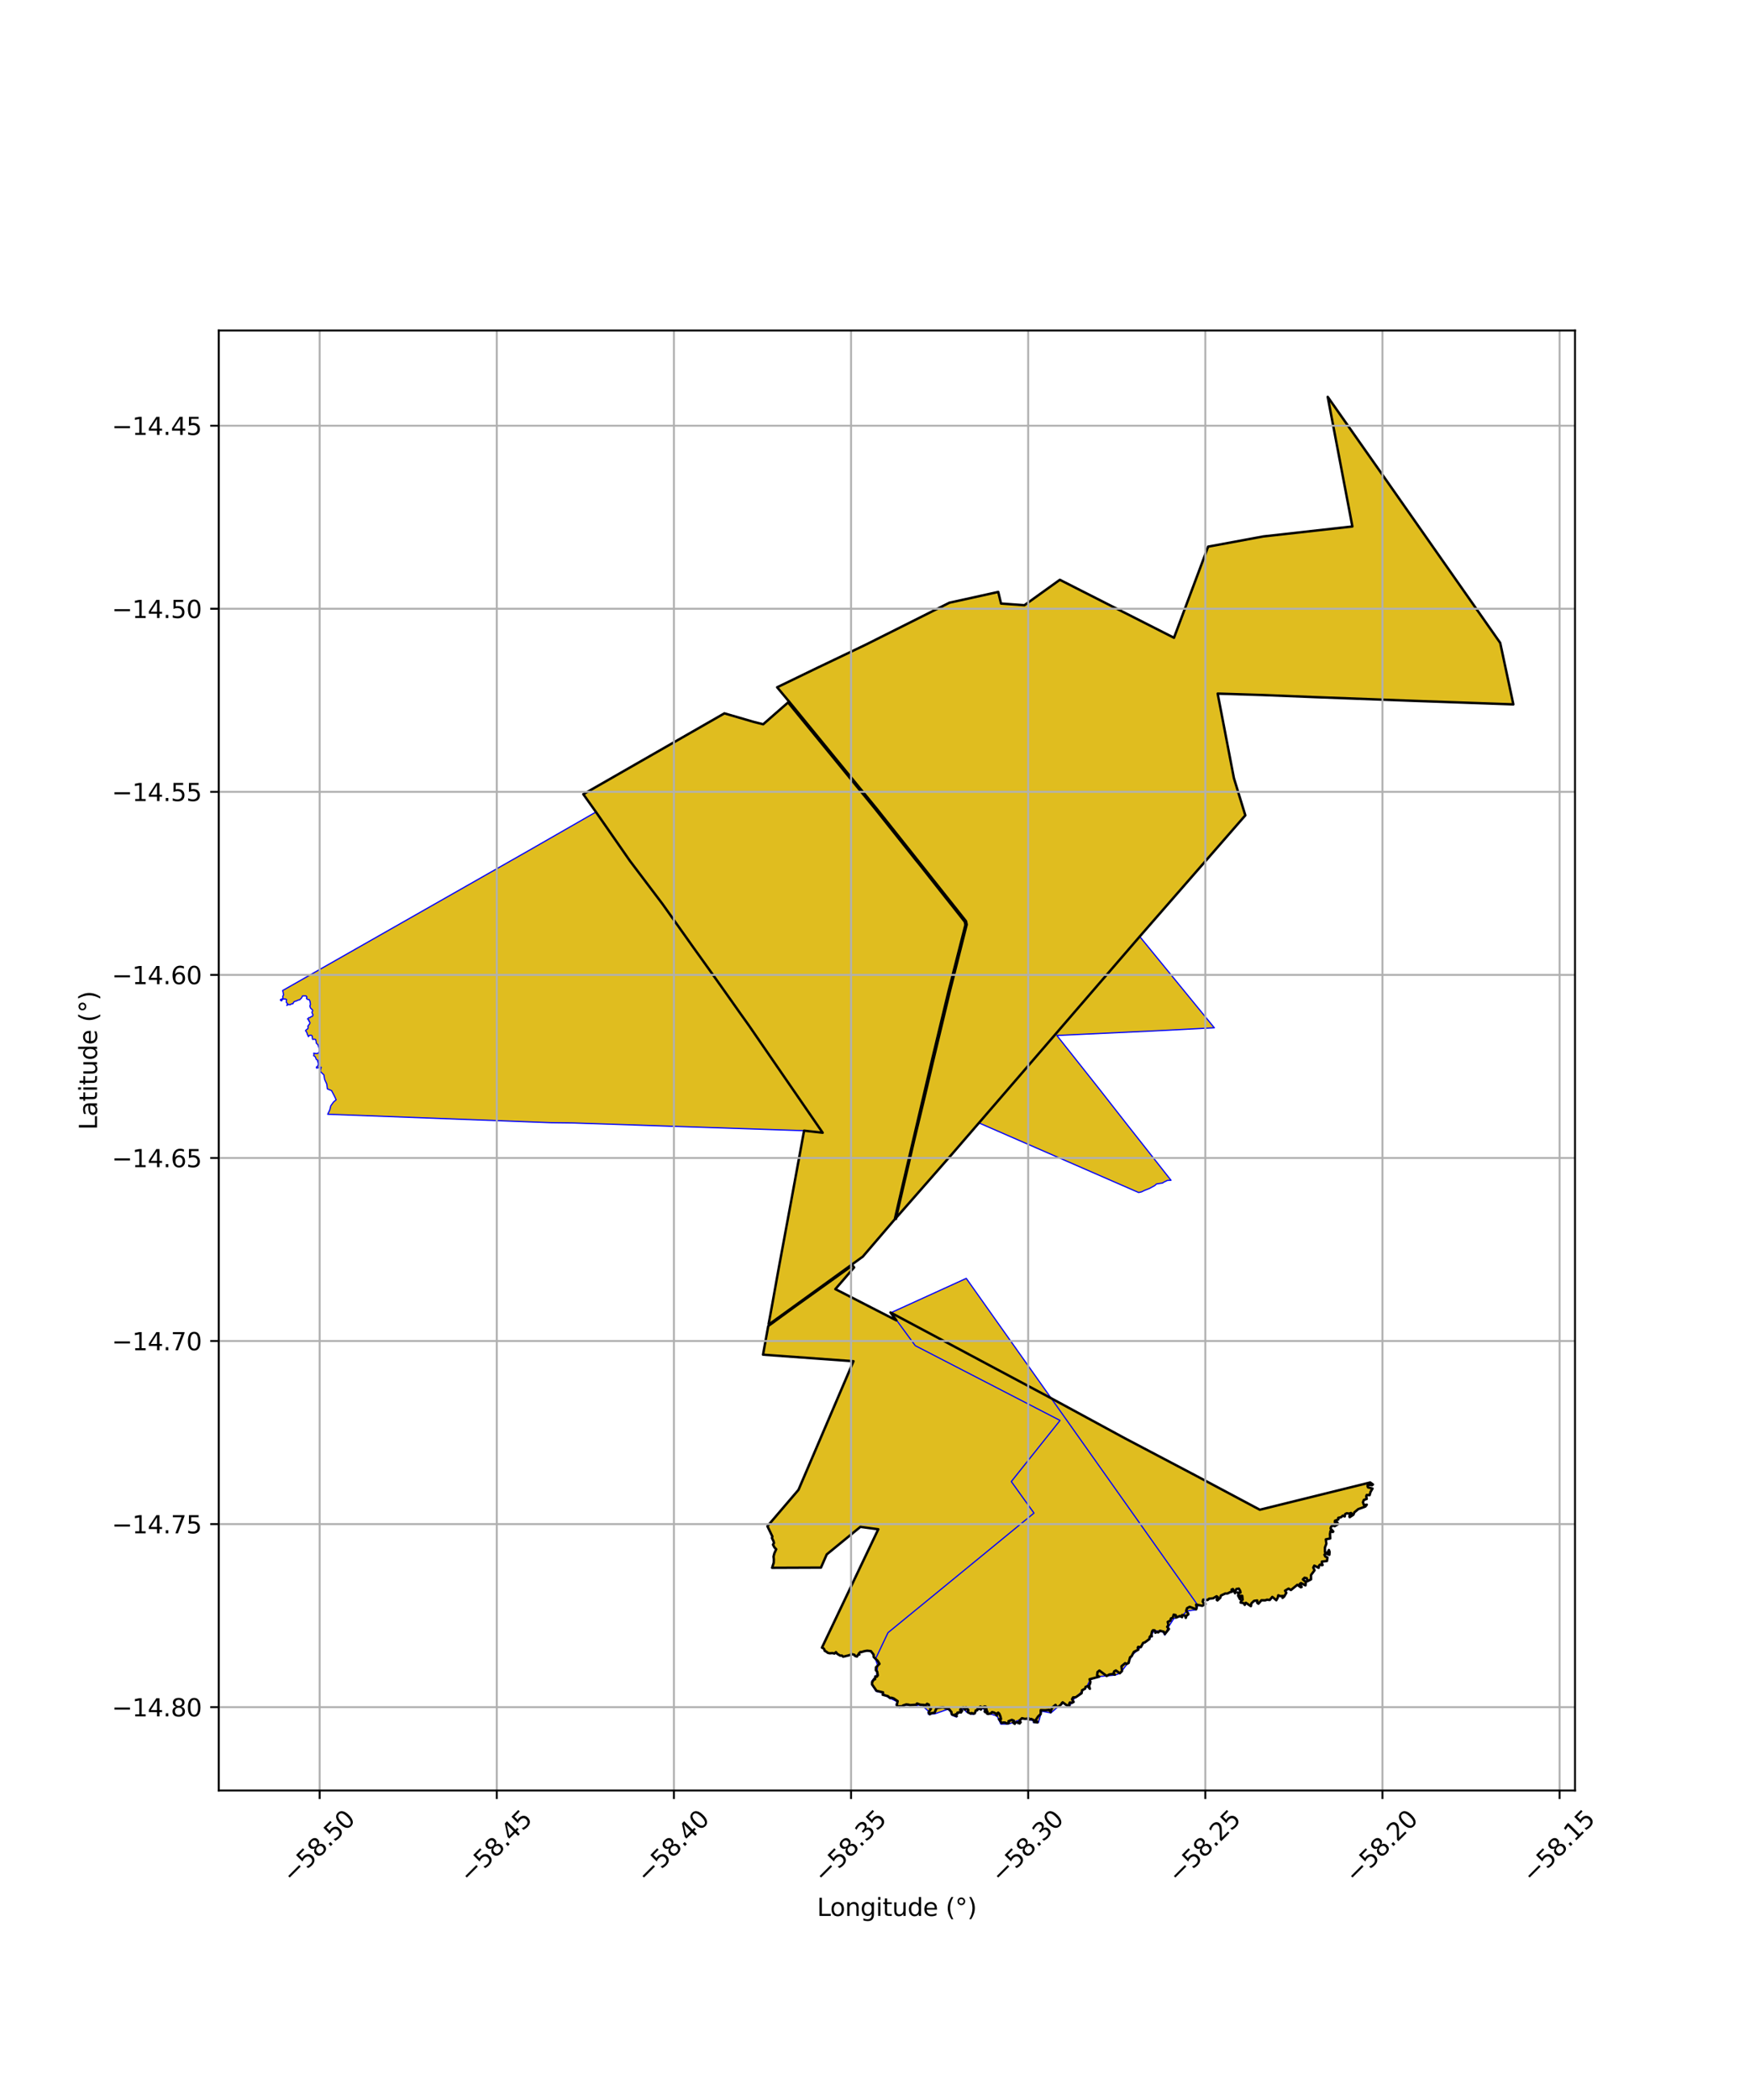 <?xml version="1.0" encoding="utf-8" standalone="no"?>
<!DOCTYPE svg PUBLIC "-//W3C//DTD SVG 1.1//EN"
  "http://www.w3.org/Graphics/SVG/1.1/DTD/svg11.dtd">
<svg xmlns:xlink="http://www.w3.org/1999/xlink" width="720pt" height="864pt" viewBox="0 0 720 864" xmlns="http://www.w3.org/2000/svg" version="1.1">
 <defs>
  <style type="text/css">*{stroke-linejoin: round; stroke-linecap: butt}</style>
 </defs>
 <g id="figure_1">
  <g id="patch_1">
   <path d="M 0 864 
L 720 864 
L 720 0 
L 0 0 
z
" style="fill: #ffffff"/>
  </g>
  <g id="axes_1">
   <g id="patch_2">
    <path d="M 90 736.664 
L 648 736.664 
L 648 135.976 
L 90 135.976 
z
" style="fill: #ffffff"/>
   </g>
   <g id="PatchCollection_1">
    <path d="M 338.466 466.031 
L 330.815 465.194 
L 276.942 463.401 
L 235.944 462.025 
L 226.518 461.901 
L 134.825 458.433 
L 135.676 456.659 
L 136.109 454.936 
L 137.218 453.404 
L 138.296 452.487 
L 137.631 451.03 
L 136.414 448.721 
L 134.687 447.986 
L 134.455 446.031 
L 133.556 444.092 
L 133.248 442.23 
L 131.691 440.753 
L 132.131 439.079 
L 130.694 439.341 
L 130.259 439.454 
L 130.172 439.053 
L 130.775 438.553 
L 130.945 438.174 
L 130.95 437.119 
L 130.67 436.796 
L 130.833 436.437 
L 130.696 436.182 
L 130.16 435.933 
L 129.685 434.773 
L 129.064 434.348 
L 129.177 433.805 
L 129.076 433.3 
L 130.057 433.468 
L 130.78 433.376 
L 131.099 433.175 
L 131.422 432.228 
L 131.262 431.2 
L 130.829 429.884 
L 130.119 429.165 
L 130.059 428.419 
L 129.851 427.696 
L 129.354 427.529 
L 128.654 427.642 
L 128.542 427.343 
L 128.452 426.422 
L 128.322 426.079 
L 127.867 425.88 
L 127.173 426.052 
L 126.918 426.514 
L 126.498 425.658 
L 126.198 424.765 
L 125.933 424.33 
L 125.711 424.081 
L 125.856 423.842 
L 126.664 423.2 
L 126.795 422.617 
L 126.631 422.228 
L 127.442 421.147 
L 127.53 420.664 
L 127.267 420.373 
L 127.189 420.026 
L 126.926 419.858 
L 127.018 419.514 
L 126.51 419.229 
L 127.191 418.62 
L 127.613 418.653 
L 127.997 418.246 
L 128.282 418.254 
L 128.547 418.092 
L 128.724 417.807 
L 128.658 417.524 
L 128.708 417.241 
L 128.5 417.01 
L 128.311 416.432 
L 128.634 415.951 
L 128.563 415.505 
L 127.794 414.801 
L 127.499 414.033 
L 127.562 413.611 
L 127.732 413.272 
L 127.602 412.23 
L 127.448 411.685 
L 127.114 411.203 
L 126.762 411.209 
L 126.392 411.13 
L 126.081 410.719 
L 126.285 410.26 
L 125.89 409.719 
L 124.494 409.738 
L 124.038 410.619 
L 123.254 411.396 
L 122.935 411.363 
L 121.623 411.938 
L 121.295 411.974 
L 120.844 412.291 
L 120.51 412.977 
L 120.043 412.969 
L 119.379 413.375 
L 118.463 413.299 
L 118.213 413.538 
L 118.014 413.687 
L 118.312 412.947 
L 117.801 412.408 
L 117.869 411.205 
L 117.153 410.974 
L 116.881 411.1 
L 116.325 410.999 
L 115.837 411.779 
L 115.364 411.503 
L 115.52 411.159 
L 115.988 411.086 
L 116.408 410.617 
L 116.338 409.847 
L 116.673 409.386 
L 116.463 408.166 
L 116.275 407.543 
L 217.714 349.84 
L 245.192 334.082 
L 259.154 354.173 
L 272.542 371.887 
L 285.602 390.276 
L 291.797 398.908 
L 297.962 407.59 
L 304.197 416.41 
L 308.032 421.786 
L 322.689 443.097 
L 338.466 466.031 
" clip-path="url(#pbd8c9d86c3)" style="fill: #e0bd1f; stroke: #0000ff; stroke-width: 0.5"/>
    <path d="M 368.476 501.843 
L 376.13 469.055 
L 380.174 452.327 
L 383.658 437.539 
L 390.694 408.272 
L 397.731 380.394 
L 397.446 379.012 
L 393.79 374.377 
L 389.513 368.999 
L 375.793 351.701 
L 360.823 332.883 
L 324.656 288.662 
L 319.735 282.771 
L 336.23 274.78 
L 356.392 265.142 
L 390.626 247.974 
L 410.708 243.544 
L 411.852 248.309 
L 421.473 249.008 
L 430.823 242.296 
L 436.048 238.546 
L 447.105 244.162 
L 462.111 251.785 
L 483.014 262.398 
L 497.057 224.905 
L 517.343 221.155 
L 519.759 220.707 
L 556.405 216.605 
L 546.261 163.28 
L 569.903 196.937 
L 593.525 230.678 
L 617.224 264.5 
L 622.636 289.807 
L 582.084 288.364 
L 541.533 286.839 
L 519.603 285.957 
L 500.984 285.375 
L 507.664 320.135 
L 512.36 335.463 
L 497.373 352.666 
L 468.914 385.308 
L 460.252 395.347 
L 452.131 404.759 
L 444.362 413.765 
L 437.073 422.219 
L 427.942 432.805 
L 415.632 447.077 
L 402.761 461.998 
L 402.645 462.129 
L 391.684 474.824 
L 368.851 500.88 
L 368.476 501.843 
" clip-path="url(#pbd8c9d86c3)" style="fill: #e0bd1f; stroke: #0000ff; stroke-width: 0.5"/>
    <path d="M 316.173 545.05 
L 317.76 536.432 
L 320.29 522.333 
L 325.343 495.035 
L 328.015 480.484 
L 330.815 465.194 
L 338.466 466.031 
L 322.689 443.097 
L 308.032 421.786 
L 306.791 420.045 
L 305.512 418.252 
L 304.197 416.41 
L 297.962 407.59 
L 291.797 398.908 
L 285.602 390.276 
L 280.563 383.183 
L 272.542 371.886 
L 259.154 354.173 
L 245.192 334.082 
L 239.993 326.763 
L 298.035 293.498 
L 310.019 296.983 
L 313.998 297.988 
L 324.238 289.008 
L 344.683 313.994 
L 344.788 314.12 
L 360.401 333.223 
L 375.371 352.041 
L 376.7 353.72 
L 378.137 355.467 
L 389.089 369.338 
L 393.367 374.717 
L 396.943 379.25 
L 397.201 380.504 
L 390.169 408.142 
L 383.128 437.427 
L 371.449 487.297 
L 368.135 501.66 
L 354.985 517.01 
L 316.173 545.05 
" clip-path="url(#pbd8c9d86c3)" style="fill: #e0bd1f; stroke: #0000ff; stroke-width: 0.5"/>
    <path d="M 419.219 709.345 
L 418.927 708.667 
L 418.17 708.598 
L 417.595 708.826 
L 417.505 709.244 
L 416.763 708.694 
L 417.116 707.944 
L 416.304 707.616 
L 414.934 708.152 
L 415.068 708.958 
L 414.254 709.081 
L 413.611 708.756 
L 412.93 708.676 
L 412.118 708.944 
L 411.671 708.176 
L 411 707.361 
L 411.844 707.276 
L 411.622 706.257 
L 411.159 705.116 
L 410.674 704.624 
L 410.261 704.977 
L 410.073 705.834 
L 409.724 705.015 
L 408.965 704.585 
L 408.152 704.411 
L 407.541 705.018 
L 407.048 705.051 
L 406.506 705.2 
L 406.066 705.007 
L 406.257 704.175 
L 405.784 703.968 
L 405.324 704.442 
L 405.095 704.098 
L 405.905 703.459 
L 405.574 702.18 
L 405.112 702.076 
L 404.456 702.345 
L 404.93 702.938 
L 403.371 702.098 
L 403.005 702.4 
L 403.576 703.355 
L 402.295 702.735 
L 402.093 703.623 
L 401.482 703.704 
L 401.027 704.948 
L 400.464 705.044 
L 399.78 704.781 
L 399.426 705.068 
L 398.181 704.471 
L 398.125 704.092 
L 398.428 703.627 
L 397.462 702.406 
L 396.958 703.415 
L 396.382 702.423 
L 395.57 702.687 
L 395.066 703.42 
L 395.285 703.982 
L 395.858 703.808 
L 395.37 704.557 
L 394.474 704.503 
L 393.914 704.639 
L 393.955 705.038 
L 393.005 705.393 
L 393.645 706.075 
L 391.665 705.386 
L 391.433 704.865 
L 391.466 704.436 
L 390.439 703.146 
L 389.634 703.028 
L 389.287 702.751 
L 388.879 702.757 
L 388.537 702.565 
L 387.923 702.401 
L 385.313 702.758 
L 384.484 704.708 
L 383.196 704.821 
L 382.54 705.301 
L 382.046 704.541 
L 383.004 703.032 
L 382.215 702.145 
L 382.145 701.325 
L 381.44 700.997 
L 380.713 701.643 
L 381.149 702.163 
L 380.241 702.145 
L 380.289 701.461 
L 378.615 701.369 
L 377.29 700.857 
L 376.912 701.371 
L 374.369 701.542 
L 373.833 701.365 
L 372.88 701.246 
L 371.569 701.671 
L 370.963 702.071 
L 370.346 701.981 
L 369.655 702.147 
L 368.946 701.575 
L 369.322 699.899 
L 367.664 698.769 
L 366.724 698.478 
L 366.193 698.639 
L 365.345 697.857 
L 363.169 697.278 
L 363.314 696.288 
L 360.612 695.632 
L 358.772 692.978 
L 358.829 692.072 
L 359.64 690.802 
L 360.012 690.903 
L 360.111 689.735 
L 360.735 689.844 
L 361.149 689.288 
L 360.913 687.79 
L 360.357 687.178 
L 360.389 686.003 
L 361.835 684.549 
L 361.155 683.383 
L 359.473 681.745 
L 359.4 680.717 
L 358.294 679.322 
L 356.793 679.154 
L 355.614 679.342 
L 354.407 679.716 
L 353.969 679.69 
L 353.344 680.295 
L 353.59 680.711 
L 352.974 680.871 
L 352.563 681.564 
L 351.73 681.276 
L 351.582 680.856 
L 350.297 680.526 
L 349.567 680.974 
L 346.895 681.622 
L 346.394 681.144 
L 345.652 681.16 
L 344.408 680.389 
L 343.95 679.744 
L 343.315 680.321 
L 342.489 680.122 
L 341.375 680.209 
L 340.572 680.025 
L 339.972 679.541 
L 339.305 679.201 
L 339.157 678.627 
L 338.803 678.175 
L 338.168 677.89 
L 361.344 629.187 
L 353.997 628.193 
L 340.142 639.534 
L 337.768 644.959 
L 333.517 644.973 
L 317.673 645.038 
L 318.341 642.913 
L 318.382 641.552 
L 318.249 640.411 
L 318.599 639.077 
L 319.354 637.397 
L 318.63 636.655 
L 318.019 635.501 
L 318.442 634.82 
L 318.231 634.044 
L 317.603 632.785 
L 317.782 632.179 
L 315.733 627.922 
L 328.514 612.97 
L 343.054 579.129 
L 351.145 560.045 
L 313.931 557.351 
L 316.074 545.568 
L 326.6 537.901 
L 350.721 520.619 
L 351.403 521.461 
L 343.693 530.379 
L 368.821 543.26 
L 366.368 539.989 
L 392.766 554.072 
L 422.4 569.833 
L 432.578 575.335 
L 462.72 591.703 
L 491.781 607.003 
L 518.34 621.151 
L 563.742 609.934 
L 564.858 610.755 
L 564.495 611.057 
L 562.875 610.845 
L 562.624 611.32 
L 562.835 611.934 
L 564.688 612.444 
L 563.883 613.819 
L 563.498 615.147 
L 562.321 615.075 
L 562.12 615.58 
L 562.312 616.7 
L 561.131 617.11 
L 560.757 618.088 
L 561.207 619.298 
L 562.336 619.066 
L 561.747 619.841 
L 558.817 620.9 
L 557.186 622.255 
L 556.867 623.172 
L 555.301 624.202 
L 555.17 623.742 
L 556.194 622.912 
L 555.861 622.471 
L 555.076 622.745 
L 554.066 622.604 
L 553.415 622.966 
L 553.269 623.897 
L 552.485 623.583 
L 551.708 624.256 
L 550.608 624.468 
L 550.624 625.149 
L 549.249 625.682 
L 549.203 626.265 
L 550.205 626.371 
L 550.561 627.064 
L 549.122 627.912 
L 548.226 627.618 
L 547.585 628.263 
L 547.439 628.891 
L 548.566 630.103 
L 548.311 630.333 
L 547.403 629.902 
L 547.191 631.141 
L 547.283 632.965 
L 545.487 633.336 
L 545.699 635.137 
L 545.105 636.728 
L 545.128 638.619 
L 545.556 638.947 
L 546.235 638.697 
L 546.747 637.711 
L 547.025 638.49 
L 546.925 639.676 
L 545.365 639.121 
L 544.917 639.657 
L 545.274 640.409 
L 546.156 640.817 
L 545.954 642.234 
L 543.873 642.485 
L 543.857 643.201 
L 544.149 643.906 
L 543.711 643.951 
L 543.084 643.737 
L 542.663 644.171 
L 542.528 645.059 
L 540.739 644.136 
L 540.326 644.947 
L 540.835 646.066 
L 539.381 648.02 
L 539.41 649.782 
L 537.925 650.576 
L 537.637 649.334 
L 536.716 649.136 
L 536.037 649.809 
L 537.272 650.899 
L 537.104 652.288 
L 535.276 651.311 
L 534.759 651.705 
L 535.546 652.916 
L 535.186 653.056 
L 533.767 652.031 
L 531.126 654.184 
L 530.154 653.601 
L 528.71 654.455 
L 529.24 655.327 
L 528.311 656.906 
L 527.663 657.426 
L 527.845 656.622 
L 526.825 656.698 
L 525.914 656.362 
L 525.71 657.326 
L 525.112 658.381 
L 523.462 657.004 
L 522.422 658.28 
L 521.288 658.165 
L 520.518 658.429 
L 518.992 658.396 
L 517.758 659.809 
L 517.255 659.432 
L 517.268 658.48 
L 515.948 658.651 
L 514.882 659.657 
L 514.64 660.823 
L 512.576 659.426 
L 512.118 660.306 
L 511.74 659.586 
L 510.41 659.357 
L 510.593 658.716 
L 511.257 658.168 
L 511.092 656.586 
L 510.399 656.551 
L 510.189 657.073 
L 510.306 657.456 
L 510.119 657.886 
L 509.4 656.491 
L 509.586 655.951 
L 509.168 655.19 
L 510.001 655.314 
L 510.375 655.24 
L 510.227 654.464 
L 509.684 653.591 
L 508.686 653.782 
L 508.317 654.581 
L 508.119 655.504 
L 507.862 654.826 
L 507.248 653.777 
L 506.696 654.024 
L 506.918 654.874 
L 506.269 654.986 
L 504.972 655.629 
L 504.126 655.608 
L 502.334 656.444 
L 502.045 657.39 
L 500.881 658.455 
L 500.575 658.177 
L 501.013 657.066 
L 500.527 656.747 
L 499.111 657.594 
L 497.466 657.749 
L 496.86 658.287 
L 495.029 658.139 
L 494.825 658.943 
L 495.148 659.583 
L 495.958 659.933 
L 494.647 660.67 
L 492.942 660.341 
L 492.126 660.182 
L 492.36 661.543 
L 492.131 662.102 
L 489.466 661.081 
L 488.397 661.658 
L 488.013 662.776 
L 488.746 663.625 
L 488.934 664.186 
L 488.135 664.8 
L 487.872 665.628 
L 487.538 664.733 
L 486.371 664.474 
L 486.137 664.849 
L 486.346 665.333 
L 485.435 664.865 
L 483.865 665.527 
L 483.73 664.504 
L 482.902 664.288 
L 482.52 665.581 
L 481.736 665.891 
L 481.537 666.766 
L 480.432 667.303 
L 480.734 668.627 
L 480.207 669.33 
L 480.928 670.204 
L 479.243 672.303 
L 478.867 671.365 
L 477.24 670.938 
L 476.535 671.616 
L 475.93 671.42 
L 475.35 671.743 
L 475.034 670.774 
L 474.374 670.742 
L 473.987 671.198 
L 473.704 672.467 
L 473.902 673.244 
L 473.475 672.967 
L 473.001 673.501 
L 472.912 674.339 
L 471.057 675.706 
L 470.307 675.949 
L 469.403 677.662 
L 468.269 677.586 
L 468.096 677.97 
L 468.332 678.735 
L 466.512 679.628 
L 466.062 680.537 
L 465.536 681.486 
L 464.953 681.843 
L 464.34 684.184 
L 463.466 684.642 
L 462.926 684.293 
L 461.41 685.538 
L 461.626 687.526 
L 460.699 688.424 
L 459.107 687.274 
L 458.4 687.674 
L 458.198 688.332 
L 458.645 689.017 
L 457.679 688.741 
L 456.368 688.942 
L 455.314 689.543 
L 452.318 687.311 
L 451.562 687.922 
L 451.369 689.289 
L 452.234 689.846 
L 448.274 690.888 
L 448.634 691.954 
L 448.498 692.636 
L 448.079 693.55 
L 448.402 694.829 
L 447.463 693.708 
L 446.628 694.046 
L 446.473 694.751 
L 445.195 695.412 
L 444.986 696.661 
L 442.582 698.305 
L 441.5 698.363 
L 441.076 699.095 
L 441.72 700.227 
L 440.936 700.665 
L 440.201 700.425 
L 439.904 700.915 
L 440.001 701.763 
L 438.926 701.641 
L 437.226 700.386 
L 436.908 700.659 
L 436.693 701.117 
L 435.595 702.135 
L 434.753 702.298 
L 434.273 701.44 
L 433.022 702.416 
L 432.383 703.763 
L 432.277 704.443 
L 431.676 703.486 
L 430.048 703.655 
L 428.195 703.609 
L 428.173 705.218 
L 427.13 706.183 
L 426.028 707.793 
L 426.702 708.332 
L 426.826 708.664 
L 425.439 708.455 
L 425.41 707.778 
L 424.283 707.231 
L 423.617 707.491 
L 423.297 706.962 
L 421.725 707.214 
L 420.455 706.92 
L 419.493 707.846 
L 419.922 708.581 
L 419.219 709.345 
" clip-path="url(#pbd8c9d86c3)" style="fill: #e0bd1f; stroke: #0000ff; stroke-width: 0.5"/>
    <path d="M 376.555 553.637 
L 366.589 540.066 
L 397.551 525.958 
L 492.874 660.536 
L 492.117 662.318 
L 488.427 662.777 
L 486.307 664.773 
L 482.915 665.961 
L 480.684 669.414 
L 479.249 672.747 
L 478.454 671.443 
L 474.712 670.806 
L 473.492 673.589 
L 470.562 676.023 
L 468.455 678.639 
L 466.25 680.484 
L 463.549 684.843 
L 460.918 688.382 
L 458.806 689.185 
L 452.602 689.737 
L 448.603 690.98 
L 447.089 694.058 
L 441.349 699.515 
L 440.051 701.884 
L 437.058 700.662 
L 432.368 704.738 
L 428.56 704.028 
L 427.27 708.694 
L 425.163 708.718 
L 425.362 707.961 
L 420.8 707.12 
L 416.251 708.866 
L 414.623 709.36 
L 411.728 709.318 
L 410.945 707.491 
L 410.231 706.042 
L 405.765 704.568 
L 405 704.079 
L 405.057 702.964 
L 405.375 702.468 
L 403.597 703.357 
L 402.47 703.179 
L 401.709 704.021 
L 401.038 704.967 
L 400.522 705.33 
L 399.912 705.244 
L 397.564 704.324 
L 397.085 703.714 
L 397.309 703.578 
L 396.317 702.757 
L 396.008 703.537 
L 395.175 703.539 
L 395.515 704.69 
L 394.003 704.872 
L 393.318 705.609 
L 393.513 706.458 
L 391.569 705.655 
L 391.251 704.359 
L 389.95 703.25 
L 384.656 705.103 
L 381.959 705.293 
L 381.803 704.358 
L 382.046 704.08 
L 379.832 702.112 
L 380.159 701.737 
L 379.924 701.732 
L 378.729 701.751 
L 377.544 701.221 
L 377.562 701.642 
L 377.29 701.716 
L 376.719 701.626 
L 374.023 701.558 
L 373.894 701.664 
L 373.464 701.577 
L 372.689 701.472 
L 371.102 702.338 
L 370.244 702.16 
L 370.154 702.263 
L 370.103 702.601 
L 369.268 702.307 
L 368.672 701.3 
L 369.127 700.107 
L 365.583 698.422 
L 362.896 696.409 
L 360.452 695.886 
L 358.735 693.221 
L 358.7 691.555 
L 360.627 689.458 
L 361.101 685.221 
L 360.193 682.582 
L 365.347 671.728 
L 383.155 657.157 
L 425.412 622.525 
L 416.079 609.56 
L 436.131 584.413 
L 376.555 553.637 
" clip-path="url(#pbd8c9d86c3)" style="fill: #e0bd1f; stroke: #0000ff; stroke-width: 0.5"/>
    <path d="M 468.914 385.308 
L 499.61 422.875 
L 496.204 423.038 
L 485.564 423.597 
L 473.004 424.234 
L 434.823 426.022 
L 451.763 447.396 
L 464.211 463.302 
L 481.782 485.598 
L 480.295 485.658 
L 478.78 486.393 
L 478.298 486.73 
L 475.817 487.124 
L 475.149 487.745 
L 472.912 488.976 
L 470.89 489.767 
L 469.653 490.37 
L 468.487 490.643 
L 402.761 461.998 
L 415.632 447.077 
L 427.942 432.805 
L 437.073 422.219 
L 444.362 413.765 
L 452.131 404.759 
L 460.252 395.347 
L 468.914 385.308 
" clip-path="url(#pbd8c9d86c3)" style="fill: #e0bd1f; stroke: #0000ff; stroke-width: 0.5"/>
   </g>
   <g id="PatchCollection_2">
    <path d="M 419.219 709.345 
L 418.927 708.667 
L 418.17 708.598 
L 417.595 708.826 
L 417.505 709.244 
L 416.763 708.694 
L 417.116 707.944 
L 416.304 707.616 
L 414.934 708.152 
L 415.068 708.958 
L 414.254 709.081 
L 413.611 708.756 
L 412.93 708.676 
L 412.118 708.944 
L 411.671 708.176 
L 411 707.361 
L 411.844 707.276 
L 411.622 706.257 
L 411.159 705.116 
L 410.674 704.624 
L 410.261 704.977 
L 410.073 705.834 
L 409.724 705.015 
L 408.965 704.585 
L 408.152 704.411 
L 407.541 705.018 
L 407.048 705.051 
L 406.506 705.2 
L 406.066 705.007 
L 406.257 704.175 
L 405.784 703.968 
L 405.324 704.442 
L 405.095 704.098 
L 405.905 703.459 
L 405.574 702.18 
L 405.112 702.076 
L 404.456 702.345 
L 404.93 702.938 
L 403.371 702.098 
L 403.005 702.4 
L 403.576 703.355 
L 402.295 702.735 
L 402.093 703.623 
L 401.482 703.704 
L 401.027 704.948 
L 400.464 705.044 
L 399.78 704.781 
L 399.426 705.068 
L 398.181 704.471 
L 398.125 704.092 
L 398.428 703.627 
L 397.462 702.406 
L 396.958 703.415 
L 396.382 702.423 
L 395.57 702.687 
L 395.066 703.42 
L 395.285 703.982 
L 395.858 703.808 
L 395.37 704.557 
L 394.474 704.503 
L 393.914 704.639 
L 393.955 705.038 
L 393.005 705.393 
L 393.645 706.075 
L 391.665 705.386 
L 391.433 704.865 
L 391.466 704.436 
L 390.439 703.146 
L 389.634 703.028 
L 389.287 702.751 
L 388.879 702.757 
L 388.537 702.565 
L 387.923 702.401 
L 385.313 702.758 
L 384.484 704.708 
L 383.196 704.821 
L 382.54 705.301 
L 382.046 704.541 
L 383.004 703.032 
L 382.215 702.145 
L 382.145 701.325 
L 381.44 700.997 
L 380.713 701.643 
L 381.149 702.163 
L 380.241 702.145 
L 380.289 701.461 
L 378.615 701.369 
L 377.29 700.857 
L 376.912 701.371 
L 374.369 701.542 
L 373.833 701.365 
L 372.88 701.246 
L 371.569 701.671 
L 370.963 702.071 
L 370.346 701.981 
L 369.655 702.147 
L 368.946 701.575 
L 369.322 699.899 
L 367.664 698.769 
L 366.724 698.478 
L 366.193 698.639 
L 365.345 697.857 
L 363.169 697.278 
L 363.314 696.288 
L 360.612 695.632 
L 358.772 692.978 
L 358.829 692.072 
L 359.64 690.802 
L 360.012 690.903 
L 360.111 689.735 
L 360.735 689.844 
L 361.149 689.288 
L 360.913 687.79 
L 360.357 687.178 
L 360.389 686.003 
L 361.835 684.549 
L 361.155 683.383 
L 359.473 681.745 
L 359.4 680.717 
L 358.294 679.322 
L 356.793 679.154 
L 355.614 679.342 
L 354.407 679.716 
L 353.969 679.69 
L 353.344 680.295 
L 353.59 680.711 
L 352.974 680.871 
L 352.563 681.564 
L 351.73 681.276 
L 351.582 680.856 
L 350.297 680.526 
L 349.567 680.974 
L 346.895 681.622 
L 346.394 681.144 
L 345.652 681.16 
L 344.408 680.389 
L 343.95 679.744 
L 343.315 680.321 
L 342.489 680.122 
L 341.375 680.209 
L 340.572 680.025 
L 339.972 679.541 
L 339.305 679.201 
L 339.157 678.627 
L 338.803 678.175 
L 338.168 677.89 
L 361.344 629.187 
L 353.997 628.193 
L 340.142 639.534 
L 337.768 644.959 
L 317.673 645.038 
L 318.341 642.913 
L 318.382 641.552 
L 318.249 640.411 
L 318.599 639.077 
L 319.354 637.397 
L 318.63 636.655 
L 318.019 635.501 
L 318.442 634.82 
L 318.231 634.044 
L 317.603 632.785 
L 317.782 632.179 
L 315.733 627.922 
L 328.514 612.97 
L 351.145 560.045 
L 313.931 557.351 
L 316.074 545.568 
L 326.6 537.901 
L 350.721 520.619 
L 351.403 521.461 
L 343.693 530.379 
L 368.821 543.26 
L 366.368 539.989 
L 432.578 575.335 
L 462.72 591.703 
L 491.781 607.003 
L 518.34 621.151 
L 563.742 609.934 
L 564.858 610.755 
L 564.495 611.057 
L 562.875 610.845 
L 562.624 611.32 
L 562.835 611.934 
L 564.688 612.444 
L 563.883 613.819 
L 563.498 615.147 
L 562.321 615.075 
L 562.12 615.58 
L 562.312 616.7 
L 561.131 617.11 
L 560.757 618.088 
L 561.207 619.298 
L 562.336 619.066 
L 561.747 619.841 
L 558.817 620.9 
L 557.186 622.255 
L 556.867 623.172 
L 555.301 624.202 
L 555.17 623.742 
L 556.194 622.912 
L 555.861 622.471 
L 555.076 622.745 
L 554.066 622.604 
L 553.415 622.966 
L 553.269 623.897 
L 552.485 623.583 
L 551.708 624.256 
L 550.608 624.468 
L 550.624 625.149 
L 549.249 625.682 
L 549.203 626.265 
L 550.205 626.371 
L 550.561 627.064 
L 549.122 627.912 
L 548.226 627.618 
L 547.585 628.263 
L 547.439 628.891 
L 548.566 630.103 
L 548.311 630.333 
L 547.403 629.902 
L 547.191 631.141 
L 547.283 632.965 
L 545.487 633.336 
L 545.699 635.137 
L 545.105 636.728 
L 545.128 638.619 
L 545.556 638.947 
L 546.235 638.697 
L 546.747 637.711 
L 547.025 638.49 
L 546.925 639.676 
L 545.365 639.121 
L 544.917 639.657 
L 545.274 640.409 
L 546.156 640.817 
L 545.954 642.234 
L 543.873 642.485 
L 543.857 643.201 
L 544.149 643.906 
L 543.711 643.951 
L 543.084 643.737 
L 542.663 644.171 
L 542.528 645.059 
L 540.739 644.136 
L 540.326 644.947 
L 540.835 646.066 
L 539.381 648.02 
L 539.41 649.782 
L 537.925 650.576 
L 537.637 649.334 
L 536.716 649.136 
L 536.037 649.809 
L 537.272 650.899 
L 537.104 652.288 
L 535.276 651.311 
L 534.759 651.705 
L 535.546 652.916 
L 535.186 653.056 
L 533.767 652.031 
L 531.126 654.184 
L 530.154 653.601 
L 528.71 654.455 
L 529.24 655.327 
L 528.311 656.906 
L 527.663 657.426 
L 527.845 656.622 
L 526.825 656.698 
L 525.914 656.362 
L 525.71 657.326 
L 525.112 658.381 
L 523.462 657.004 
L 522.422 658.28 
L 521.288 658.165 
L 520.518 658.429 
L 518.992 658.396 
L 517.758 659.809 
L 517.255 659.432 
L 517.268 658.48 
L 515.948 658.651 
L 514.882 659.657 
L 514.64 660.823 
L 512.576 659.426 
L 512.118 660.306 
L 511.74 659.586 
L 510.41 659.357 
L 510.593 658.716 
L 511.257 658.168 
L 511.092 656.586 
L 510.399 656.551 
L 510.189 657.073 
L 510.306 657.456 
L 510.119 657.886 
L 509.4 656.491 
L 509.586 655.951 
L 509.168 655.19 
L 510.001 655.314 
L 510.375 655.24 
L 510.227 654.464 
L 509.684 653.591 
L 508.686 653.782 
L 508.317 654.581 
L 508.119 655.504 
L 507.862 654.826 
L 507.248 653.777 
L 506.696 654.024 
L 506.918 654.874 
L 506.269 654.986 
L 504.972 655.629 
L 504.126 655.608 
L 502.334 656.444 
L 502.045 657.39 
L 500.881 658.455 
L 500.575 658.177 
L 501.013 657.066 
L 500.527 656.747 
L 499.111 657.594 
L 497.466 657.749 
L 496.86 658.287 
L 495.029 658.139 
L 494.825 658.943 
L 495.148 659.583 
L 495.958 659.933 
L 494.647 660.67 
L 492.126 660.182 
L 492.36 661.543 
L 492.131 662.102 
L 489.466 661.081 
L 488.397 661.658 
L 488.013 662.776 
L 488.746 663.625 
L 488.934 664.186 
L 488.135 664.8 
L 487.872 665.628 
L 487.538 664.733 
L 486.371 664.474 
L 486.137 664.849 
L 486.346 665.333 
L 485.435 664.865 
L 483.865 665.527 
L 483.73 664.504 
L 482.902 664.288 
L 482.52 665.581 
L 481.736 665.891 
L 481.537 666.766 
L 480.432 667.303 
L 480.734 668.627 
L 480.207 669.33 
L 480.928 670.204 
L 479.243 672.303 
L 478.867 671.365 
L 477.24 670.938 
L 476.535 671.616 
L 475.93 671.42 
L 475.35 671.743 
L 475.034 670.774 
L 474.374 670.742 
L 473.987 671.198 
L 473.704 672.467 
L 473.902 673.244 
L 473.475 672.967 
L 473.001 673.501 
L 472.912 674.339 
L 471.057 675.706 
L 470.307 675.949 
L 469.403 677.662 
L 468.269 677.586 
L 468.096 677.97 
L 468.332 678.735 
L 466.512 679.628 
L 465.536 681.486 
L 464.953 681.843 
L 464.34 684.184 
L 463.466 684.642 
L 462.926 684.293 
L 461.41 685.538 
L 461.626 687.526 
L 460.699 688.424 
L 459.107 687.274 
L 458.4 687.674 
L 458.198 688.332 
L 458.645 689.017 
L 457.679 688.741 
L 456.368 688.942 
L 455.314 689.543 
L 452.318 687.311 
L 451.562 687.922 
L 451.369 689.289 
L 452.234 689.846 
L 448.274 690.888 
L 448.634 691.954 
L 448.498 692.636 
L 448.079 693.55 
L 448.402 694.829 
L 447.463 693.708 
L 446.628 694.046 
L 446.473 694.751 
L 445.195 695.412 
L 444.986 696.661 
L 442.582 698.305 
L 441.5 698.363 
L 441.076 699.095 
L 441.72 700.227 
L 440.936 700.665 
L 440.201 700.425 
L 439.904 700.915 
L 440.001 701.763 
L 438.926 701.641 
L 437.226 700.386 
L 436.908 700.659 
L 436.693 701.117 
L 435.595 702.135 
L 434.753 702.298 
L 434.273 701.44 
L 433.022 702.416 
L 432.383 703.763 
L 432.277 704.443 
L 431.676 703.486 
L 430.048 703.655 
L 428.195 703.609 
L 428.173 705.218 
L 427.13 706.183 
L 426.028 707.793 
L 426.702 708.332 
L 426.826 708.664 
L 425.439 708.455 
L 425.41 707.778 
L 424.283 707.231 
L 423.617 707.491 
L 423.297 706.962 
L 421.725 707.214 
L 420.455 706.92 
L 419.493 707.846 
L 419.922 708.581 
L 419.219 709.345 
L 419.219 709.345 
" clip-path="url(#pbd8c9d86c3)" style="fill: none; stroke: #000000"/>
    <path d="M 316.173 545.05 
L 317.76 536.432 
L 320.29 522.333 
L 325.343 495.035 
L 328.015 480.484 
L 330.815 465.194 
L 338.466 466.031 
L 322.689 443.097 
L 308.032 421.786 
L 306.791 420.045 
L 305.512 418.252 
L 304.197 416.41 
L 297.962 407.59 
L 291.797 398.908 
L 285.602 390.276 
L 280.563 383.183 
L 272.542 371.886 
L 259.154 354.173 
L 245.192 334.082 
L 239.993 326.763 
L 298.035 293.498 
L 310.019 296.983 
L 313.998 297.988 
L 324.238 289.008 
L 344.683 313.994 
L 344.788 314.12 
L 360.401 333.223 
L 375.371 352.041 
L 376.7 353.72 
L 378.137 355.467 
L 389.089 369.338 
L 393.367 374.717 
L 396.943 379.25 
L 397.201 380.504 
L 390.169 408.142 
L 383.128 437.427 
L 371.449 487.297 
L 368.135 501.66 
L 354.985 517.01 
L 316.173 545.05 
" clip-path="url(#pbd8c9d86c3)" style="fill: none; stroke: #000000"/>
    <path d="M 368.476 501.843 
L 376.13 469.055 
L 380.174 452.327 
L 383.658 437.539 
L 390.694 408.272 
L 397.731 380.394 
L 397.446 379.012 
L 393.79 374.377 
L 389.513 368.999 
L 375.793 351.701 
L 360.823 332.883 
L 324.656 288.662 
L 319.735 282.771 
L 336.23 274.78 
L 356.392 265.142 
L 390.626 247.974 
L 410.708 243.544 
L 411.852 248.309 
L 421.473 249.008 
L 430.823 242.296 
L 436.048 238.546 
L 447.105 244.162 
L 462.111 251.785 
L 483.014 262.398 
L 497.057 224.905 
L 517.343 221.155 
L 519.759 220.707 
L 556.405 216.605 
L 546.261 163.28 
L 569.903 196.937 
L 593.525 230.678 
L 617.224 264.5 
L 622.636 289.807 
L 582.084 288.364 
L 541.533 286.839 
L 519.603 285.957 
L 500.984 285.375 
L 507.664 320.135 
L 512.36 335.463 
L 497.373 352.666 
L 468.914 385.308 
L 460.252 395.347 
L 452.131 404.759 
L 444.362 413.765 
L 437.073 422.219 
L 427.942 432.805 
L 415.632 447.077 
L 402.761 461.998 
L 402.645 462.129 
L 391.684 474.824 
L 368.851 500.88 
L 368.476 501.843 
" clip-path="url(#pbd8c9d86c3)" style="fill: none; stroke: #000000"/>
   </g>
   <g id="matplotlib.axis_1">
    <g id="xtick_1">
     <g id="line2d_1">
      <path d="M 131.52 736.664 
L 131.52 135.976 
" clip-path="url(#pbd8c9d86c3)" style="fill: none; stroke: #b0b0b0; stroke-width: 0.8; stroke-linecap: square"/>
     </g>
     <g id="line2d_2">
      <defs>
       <path id="mdc08e0a27e" d="M 0 0 
L 0 3.5 
" style="stroke: #000000; stroke-width: 0.8"/>
      </defs>
      <g>
       <use xlink:href="#mdc08e0a27e" x="131.52" y="736.664" style="stroke: #000000; stroke-width: 0.8"/>
      </g>
     </g>
     <g id="text_1">
      <!-- −58.50 -->
      <g transform="translate(120.387 775.205) rotate(-45) scale(0.1 -0.1)">
       <defs>
        <path id="DejaVuSans-2212" d="M 678 2272 
L 4684 2272 
L 4684 1741 
L 678 1741 
L 678 2272 
z
" transform="scale(0.016)"/>
        <path id="DejaVuSans-35" d="M 691 4666 
L 3169 4666 
L 3169 4134 
L 1269 4134 
L 1269 2991 
Q 1406 3038 1543 3061 
Q 1681 3084 1819 3084 
Q 2600 3084 3056 2656 
Q 3513 2228 3513 1497 
Q 3513 744 3044 326 
Q 2575 -91 1722 -91 
Q 1428 -91 1123 -41 
Q 819 9 494 109 
L 494 744 
Q 775 591 1075 516 
Q 1375 441 1709 441 
Q 2250 441 2565 725 
Q 2881 1009 2881 1497 
Q 2881 1984 2565 2268 
Q 2250 2553 1709 2553 
Q 1456 2553 1204 2497 
Q 953 2441 691 2322 
L 691 4666 
z
" transform="scale(0.016)"/>
        <path id="DejaVuSans-38" d="M 2034 2216 
Q 1584 2216 1326 1975 
Q 1069 1734 1069 1313 
Q 1069 891 1326 650 
Q 1584 409 2034 409 
Q 2484 409 2743 651 
Q 3003 894 3003 1313 
Q 3003 1734 2745 1975 
Q 2488 2216 2034 2216 
z
M 1403 2484 
Q 997 2584 770 2862 
Q 544 3141 544 3541 
Q 544 4100 942 4425 
Q 1341 4750 2034 4750 
Q 2731 4750 3128 4425 
Q 3525 4100 3525 3541 
Q 3525 3141 3298 2862 
Q 3072 2584 2669 2484 
Q 3125 2378 3379 2068 
Q 3634 1759 3634 1313 
Q 3634 634 3220 271 
Q 2806 -91 2034 -91 
Q 1263 -91 848 271 
Q 434 634 434 1313 
Q 434 1759 690 2068 
Q 947 2378 1403 2484 
z
M 1172 3481 
Q 1172 3119 1398 2916 
Q 1625 2713 2034 2713 
Q 2441 2713 2670 2916 
Q 2900 3119 2900 3481 
Q 2900 3844 2670 4047 
Q 2441 4250 2034 4250 
Q 1625 4250 1398 4047 
Q 1172 3844 1172 3481 
z
" transform="scale(0.016)"/>
        <path id="DejaVuSans-2e" d="M 684 794 
L 1344 794 
L 1344 0 
L 684 0 
L 684 794 
z
" transform="scale(0.016)"/>
        <path id="DejaVuSans-30" d="M 2034 4250 
Q 1547 4250 1301 3770 
Q 1056 3291 1056 2328 
Q 1056 1369 1301 889 
Q 1547 409 2034 409 
Q 2525 409 2770 889 
Q 3016 1369 3016 2328 
Q 3016 3291 2770 3770 
Q 2525 4250 2034 4250 
z
M 2034 4750 
Q 2819 4750 3233 4129 
Q 3647 3509 3647 2328 
Q 3647 1150 3233 529 
Q 2819 -91 2034 -91 
Q 1250 -91 836 529 
Q 422 1150 422 2328 
Q 422 3509 836 4129 
Q 1250 4750 2034 4750 
z
" transform="scale(0.016)"/>
       </defs>
       <use xlink:href="#DejaVuSans-2212"/>
       <use xlink:href="#DejaVuSans-35" transform="translate(83.789 0)"/>
       <use xlink:href="#DejaVuSans-38" transform="translate(147.412 0)"/>
       <use xlink:href="#DejaVuSans-2e" transform="translate(211.035 0)"/>
       <use xlink:href="#DejaVuSans-35" transform="translate(242.822 0)"/>
       <use xlink:href="#DejaVuSans-30" transform="translate(306.445 0)"/>
      </g>
     </g>
    </g>
    <g id="xtick_2">
     <g id="line2d_3">
      <path d="M 204.397 736.664 
L 204.397 135.976 
" clip-path="url(#pbd8c9d86c3)" style="fill: none; stroke: #b0b0b0; stroke-width: 0.8; stroke-linecap: square"/>
     </g>
     <g id="line2d_4">
      <g>
       <use xlink:href="#mdc08e0a27e" x="204.397" y="736.664" style="stroke: #000000; stroke-width: 0.8"/>
      </g>
     </g>
     <g id="text_2">
      <!-- −58.45 -->
      <g transform="translate(193.264 775.205) rotate(-45) scale(0.1 -0.1)">
       <defs>
        <path id="DejaVuSans-34" d="M 2419 4116 
L 825 1625 
L 2419 1625 
L 2419 4116 
z
M 2253 4666 
L 3047 4666 
L 3047 1625 
L 3713 1625 
L 3713 1100 
L 3047 1100 
L 3047 0 
L 2419 0 
L 2419 1100 
L 313 1100 
L 313 1709 
L 2253 4666 
z
" transform="scale(0.016)"/>
       </defs>
       <use xlink:href="#DejaVuSans-2212"/>
       <use xlink:href="#DejaVuSans-35" transform="translate(83.789 0)"/>
       <use xlink:href="#DejaVuSans-38" transform="translate(147.412 0)"/>
       <use xlink:href="#DejaVuSans-2e" transform="translate(211.035 0)"/>
       <use xlink:href="#DejaVuSans-34" transform="translate(242.822 0)"/>
       <use xlink:href="#DejaVuSans-35" transform="translate(306.445 0)"/>
      </g>
     </g>
    </g>
    <g id="xtick_3">
     <g id="line2d_5">
      <path d="M 277.274 736.664 
L 277.274 135.976 
" clip-path="url(#pbd8c9d86c3)" style="fill: none; stroke: #b0b0b0; stroke-width: 0.8; stroke-linecap: square"/>
     </g>
     <g id="line2d_6">
      <g>
       <use xlink:href="#mdc08e0a27e" x="277.274" y="736.664" style="stroke: #000000; stroke-width: 0.8"/>
      </g>
     </g>
     <g id="text_3">
      <!-- −58.40 -->
      <g transform="translate(266.141 775.205) rotate(-45) scale(0.1 -0.1)">
       <use xlink:href="#DejaVuSans-2212"/>
       <use xlink:href="#DejaVuSans-35" transform="translate(83.789 0)"/>
       <use xlink:href="#DejaVuSans-38" transform="translate(147.412 0)"/>
       <use xlink:href="#DejaVuSans-2e" transform="translate(211.035 0)"/>
       <use xlink:href="#DejaVuSans-34" transform="translate(242.822 0)"/>
       <use xlink:href="#DejaVuSans-30" transform="translate(306.445 0)"/>
      </g>
     </g>
    </g>
    <g id="xtick_4">
     <g id="line2d_7">
      <path d="M 350.152 736.664 
L 350.152 135.976 
" clip-path="url(#pbd8c9d86c3)" style="fill: none; stroke: #b0b0b0; stroke-width: 0.8; stroke-linecap: square"/>
     </g>
     <g id="line2d_8">
      <g>
       <use xlink:href="#mdc08e0a27e" x="350.152" y="736.664" style="stroke: #000000; stroke-width: 0.8"/>
      </g>
     </g>
     <g id="text_4">
      <!-- −58.35 -->
      <g transform="translate(339.019 775.205) rotate(-45) scale(0.1 -0.1)">
       <defs>
        <path id="DejaVuSans-33" d="M 2597 2516 
Q 3050 2419 3304 2112 
Q 3559 1806 3559 1356 
Q 3559 666 3084 287 
Q 2609 -91 1734 -91 
Q 1441 -91 1130 -33 
Q 819 25 488 141 
L 488 750 
Q 750 597 1062 519 
Q 1375 441 1716 441 
Q 2309 441 2620 675 
Q 2931 909 2931 1356 
Q 2931 1769 2642 2001 
Q 2353 2234 1838 2234 
L 1294 2234 
L 1294 2753 
L 1863 2753 
Q 2328 2753 2575 2939 
Q 2822 3125 2822 3475 
Q 2822 3834 2567 4026 
Q 2313 4219 1838 4219 
Q 1578 4219 1281 4162 
Q 984 4106 628 3988 
L 628 4550 
Q 988 4650 1302 4700 
Q 1616 4750 1894 4750 
Q 2613 4750 3031 4423 
Q 3450 4097 3450 3541 
Q 3450 3153 3228 2886 
Q 3006 2619 2597 2516 
z
" transform="scale(0.016)"/>
       </defs>
       <use xlink:href="#DejaVuSans-2212"/>
       <use xlink:href="#DejaVuSans-35" transform="translate(83.789 0)"/>
       <use xlink:href="#DejaVuSans-38" transform="translate(147.412 0)"/>
       <use xlink:href="#DejaVuSans-2e" transform="translate(211.035 0)"/>
       <use xlink:href="#DejaVuSans-33" transform="translate(242.822 0)"/>
       <use xlink:href="#DejaVuSans-35" transform="translate(306.445 0)"/>
      </g>
     </g>
    </g>
    <g id="xtick_5">
     <g id="line2d_9">
      <path d="M 423.029 736.664 
L 423.029 135.976 
" clip-path="url(#pbd8c9d86c3)" style="fill: none; stroke: #b0b0b0; stroke-width: 0.8; stroke-linecap: square"/>
     </g>
     <g id="line2d_10">
      <g>
       <use xlink:href="#mdc08e0a27e" x="423.029" y="736.664" style="stroke: #000000; stroke-width: 0.8"/>
      </g>
     </g>
     <g id="text_5">
      <!-- −58.30 -->
      <g transform="translate(411.896 775.205) rotate(-45) scale(0.1 -0.1)">
       <use xlink:href="#DejaVuSans-2212"/>
       <use xlink:href="#DejaVuSans-35" transform="translate(83.789 0)"/>
       <use xlink:href="#DejaVuSans-38" transform="translate(147.412 0)"/>
       <use xlink:href="#DejaVuSans-2e" transform="translate(211.035 0)"/>
       <use xlink:href="#DejaVuSans-33" transform="translate(242.822 0)"/>
       <use xlink:href="#DejaVuSans-30" transform="translate(306.445 0)"/>
      </g>
     </g>
    </g>
    <g id="xtick_6">
     <g id="line2d_11">
      <path d="M 495.906 736.664 
L 495.906 135.976 
" clip-path="url(#pbd8c9d86c3)" style="fill: none; stroke: #b0b0b0; stroke-width: 0.8; stroke-linecap: square"/>
     </g>
     <g id="line2d_12">
      <g>
       <use xlink:href="#mdc08e0a27e" x="495.906" y="736.664" style="stroke: #000000; stroke-width: 0.8"/>
      </g>
     </g>
     <g id="text_6">
      <!-- −58.25 -->
      <g transform="translate(484.773 775.205) rotate(-45) scale(0.1 -0.1)">
       <defs>
        <path id="DejaVuSans-32" d="M 1228 531 
L 3431 531 
L 3431 0 
L 469 0 
L 469 531 
Q 828 903 1448 1529 
Q 2069 2156 2228 2338 
Q 2531 2678 2651 2914 
Q 2772 3150 2772 3378 
Q 2772 3750 2511 3984 
Q 2250 4219 1831 4219 
Q 1534 4219 1204 4116 
Q 875 4013 500 3803 
L 500 4441 
Q 881 4594 1212 4672 
Q 1544 4750 1819 4750 
Q 2544 4750 2975 4387 
Q 3406 4025 3406 3419 
Q 3406 3131 3298 2873 
Q 3191 2616 2906 2266 
Q 2828 2175 2409 1742 
Q 1991 1309 1228 531 
z
" transform="scale(0.016)"/>
       </defs>
       <use xlink:href="#DejaVuSans-2212"/>
       <use xlink:href="#DejaVuSans-35" transform="translate(83.789 0)"/>
       <use xlink:href="#DejaVuSans-38" transform="translate(147.412 0)"/>
       <use xlink:href="#DejaVuSans-2e" transform="translate(211.035 0)"/>
       <use xlink:href="#DejaVuSans-32" transform="translate(242.822 0)"/>
       <use xlink:href="#DejaVuSans-35" transform="translate(306.445 0)"/>
      </g>
     </g>
    </g>
    <g id="xtick_7">
     <g id="line2d_13">
      <path d="M 568.783 736.664 
L 568.783 135.976 
" clip-path="url(#pbd8c9d86c3)" style="fill: none; stroke: #b0b0b0; stroke-width: 0.8; stroke-linecap: square"/>
     </g>
     <g id="line2d_14">
      <g>
       <use xlink:href="#mdc08e0a27e" x="568.783" y="736.664" style="stroke: #000000; stroke-width: 0.8"/>
      </g>
     </g>
     <g id="text_7">
      <!-- −58.20 -->
      <g transform="translate(557.65 775.205) rotate(-45) scale(0.1 -0.1)">
       <use xlink:href="#DejaVuSans-2212"/>
       <use xlink:href="#DejaVuSans-35" transform="translate(83.789 0)"/>
       <use xlink:href="#DejaVuSans-38" transform="translate(147.412 0)"/>
       <use xlink:href="#DejaVuSans-2e" transform="translate(211.035 0)"/>
       <use xlink:href="#DejaVuSans-32" transform="translate(242.822 0)"/>
       <use xlink:href="#DejaVuSans-30" transform="translate(306.445 0)"/>
      </g>
     </g>
    </g>
    <g id="xtick_8">
     <g id="line2d_15">
      <path d="M 641.66 736.664 
L 641.66 135.976 
" clip-path="url(#pbd8c9d86c3)" style="fill: none; stroke: #b0b0b0; stroke-width: 0.8; stroke-linecap: square"/>
     </g>
     <g id="line2d_16">
      <g>
       <use xlink:href="#mdc08e0a27e" x="641.66" y="736.664" style="stroke: #000000; stroke-width: 0.8"/>
      </g>
     </g>
     <g id="text_8">
      <!-- −58.15 -->
      <g transform="translate(630.527 775.205) rotate(-45) scale(0.1 -0.1)">
       <defs>
        <path id="DejaVuSans-31" d="M 794 531 
L 1825 531 
L 1825 4091 
L 703 3866 
L 703 4441 
L 1819 4666 
L 2450 4666 
L 2450 531 
L 3481 531 
L 3481 0 
L 794 0 
L 794 531 
z
" transform="scale(0.016)"/>
       </defs>
       <use xlink:href="#DejaVuSans-2212"/>
       <use xlink:href="#DejaVuSans-35" transform="translate(83.789 0)"/>
       <use xlink:href="#DejaVuSans-38" transform="translate(147.412 0)"/>
       <use xlink:href="#DejaVuSans-2e" transform="translate(211.035 0)"/>
       <use xlink:href="#DejaVuSans-31" transform="translate(242.822 0)"/>
       <use xlink:href="#DejaVuSans-35" transform="translate(306.445 0)"/>
      </g>
     </g>
    </g>
    <g id="text_9">
     <!-- Longitude (°) -->
     <g transform="translate(336.14 788.274) scale(0.1 -0.1)">
      <defs>
       <path id="DejaVuSans-4c" d="M 628 4666 
L 1259 4666 
L 1259 531 
L 3531 531 
L 3531 0 
L 628 0 
L 628 4666 
z
" transform="scale(0.016)"/>
       <path id="DejaVuSans-6f" d="M 1959 3097 
Q 1497 3097 1228 2736 
Q 959 2375 959 1747 
Q 959 1119 1226 758 
Q 1494 397 1959 397 
Q 2419 397 2687 759 
Q 2956 1122 2956 1747 
Q 2956 2369 2687 2733 
Q 2419 3097 1959 3097 
z
M 1959 3584 
Q 2709 3584 3137 3096 
Q 3566 2609 3566 1747 
Q 3566 888 3137 398 
Q 2709 -91 1959 -91 
Q 1206 -91 779 398 
Q 353 888 353 1747 
Q 353 2609 779 3096 
Q 1206 3584 1959 3584 
z
" transform="scale(0.016)"/>
       <path id="DejaVuSans-6e" d="M 3513 2113 
L 3513 0 
L 2938 0 
L 2938 2094 
Q 2938 2591 2744 2837 
Q 2550 3084 2163 3084 
Q 1697 3084 1428 2787 
Q 1159 2491 1159 1978 
L 1159 0 
L 581 0 
L 581 3500 
L 1159 3500 
L 1159 2956 
Q 1366 3272 1645 3428 
Q 1925 3584 2291 3584 
Q 2894 3584 3203 3211 
Q 3513 2838 3513 2113 
z
" transform="scale(0.016)"/>
       <path id="DejaVuSans-67" d="M 2906 1791 
Q 2906 2416 2648 2759 
Q 2391 3103 1925 3103 
Q 1463 3103 1205 2759 
Q 947 2416 947 1791 
Q 947 1169 1205 825 
Q 1463 481 1925 481 
Q 2391 481 2648 825 
Q 2906 1169 2906 1791 
z
M 3481 434 
Q 3481 -459 3084 -895 
Q 2688 -1331 1869 -1331 
Q 1566 -1331 1297 -1286 
Q 1028 -1241 775 -1147 
L 775 -588 
Q 1028 -725 1275 -790 
Q 1522 -856 1778 -856 
Q 2344 -856 2625 -561 
Q 2906 -266 2906 331 
L 2906 616 
Q 2728 306 2450 153 
Q 2172 0 1784 0 
Q 1141 0 747 490 
Q 353 981 353 1791 
Q 353 2603 747 3093 
Q 1141 3584 1784 3584 
Q 2172 3584 2450 3431 
Q 2728 3278 2906 2969 
L 2906 3500 
L 3481 3500 
L 3481 434 
z
" transform="scale(0.016)"/>
       <path id="DejaVuSans-69" d="M 603 3500 
L 1178 3500 
L 1178 0 
L 603 0 
L 603 3500 
z
M 603 4863 
L 1178 4863 
L 1178 4134 
L 603 4134 
L 603 4863 
z
" transform="scale(0.016)"/>
       <path id="DejaVuSans-74" d="M 1172 4494 
L 1172 3500 
L 2356 3500 
L 2356 3053 
L 1172 3053 
L 1172 1153 
Q 1172 725 1289 603 
Q 1406 481 1766 481 
L 2356 481 
L 2356 0 
L 1766 0 
Q 1100 0 847 248 
Q 594 497 594 1153 
L 594 3053 
L 172 3053 
L 172 3500 
L 594 3500 
L 594 4494 
L 1172 4494 
z
" transform="scale(0.016)"/>
       <path id="DejaVuSans-75" d="M 544 1381 
L 544 3500 
L 1119 3500 
L 1119 1403 
Q 1119 906 1312 657 
Q 1506 409 1894 409 
Q 2359 409 2629 706 
Q 2900 1003 2900 1516 
L 2900 3500 
L 3475 3500 
L 3475 0 
L 2900 0 
L 2900 538 
Q 2691 219 2414 64 
Q 2138 -91 1772 -91 
Q 1169 -91 856 284 
Q 544 659 544 1381 
z
M 1991 3584 
L 1991 3584 
z
" transform="scale(0.016)"/>
       <path id="DejaVuSans-64" d="M 2906 2969 
L 2906 4863 
L 3481 4863 
L 3481 0 
L 2906 0 
L 2906 525 
Q 2725 213 2448 61 
Q 2172 -91 1784 -91 
Q 1150 -91 751 415 
Q 353 922 353 1747 
Q 353 2572 751 3078 
Q 1150 3584 1784 3584 
Q 2172 3584 2448 3432 
Q 2725 3281 2906 2969 
z
M 947 1747 
Q 947 1113 1208 752 
Q 1469 391 1925 391 
Q 2381 391 2643 752 
Q 2906 1113 2906 1747 
Q 2906 2381 2643 2742 
Q 2381 3103 1925 3103 
Q 1469 3103 1208 2742 
Q 947 2381 947 1747 
z
" transform="scale(0.016)"/>
       <path id="DejaVuSans-65" d="M 3597 1894 
L 3597 1613 
L 953 1613 
Q 991 1019 1311 708 
Q 1631 397 2203 397 
Q 2534 397 2845 478 
Q 3156 559 3463 722 
L 3463 178 
Q 3153 47 2828 -22 
Q 2503 -91 2169 -91 
Q 1331 -91 842 396 
Q 353 884 353 1716 
Q 353 2575 817 3079 
Q 1281 3584 2069 3584 
Q 2775 3584 3186 3129 
Q 3597 2675 3597 1894 
z
M 3022 2063 
Q 3016 2534 2758 2815 
Q 2500 3097 2075 3097 
Q 1594 3097 1305 2825 
Q 1016 2553 972 2059 
L 3022 2063 
z
" transform="scale(0.016)"/>
       <path id="DejaVuSans-20" transform="scale(0.016)"/>
       <path id="DejaVuSans-28" d="M 1984 4856 
Q 1566 4138 1362 3434 
Q 1159 2731 1159 2009 
Q 1159 1288 1364 580 
Q 1569 -128 1984 -844 
L 1484 -844 
Q 1016 -109 783 600 
Q 550 1309 550 2009 
Q 550 2706 781 3412 
Q 1013 4119 1484 4856 
L 1984 4856 
z
" transform="scale(0.016)"/>
       <path id="DejaVuSans-b0" d="M 1600 4347 
Q 1350 4347 1178 4173 
Q 1006 4000 1006 3750 
Q 1006 3503 1178 3333 
Q 1350 3163 1600 3163 
Q 1850 3163 2022 3333 
Q 2194 3503 2194 3750 
Q 2194 3997 2020 4172 
Q 1847 4347 1600 4347 
z
M 1600 4750 
Q 1800 4750 1984 4673 
Q 2169 4597 2303 4453 
Q 2447 4313 2519 4134 
Q 2591 3956 2591 3750 
Q 2591 3338 2302 3052 
Q 2013 2766 1594 2766 
Q 1172 2766 890 3047 
Q 609 3328 609 3750 
Q 609 4169 896 4459 
Q 1184 4750 1600 4750 
z
" transform="scale(0.016)"/>
       <path id="DejaVuSans-29" d="M 513 4856 
L 1013 4856 
Q 1481 4119 1714 3412 
Q 1947 2706 1947 2009 
Q 1947 1309 1714 600 
Q 1481 -109 1013 -844 
L 513 -844 
Q 928 -128 1133 580 
Q 1338 1288 1338 2009 
Q 1338 2731 1133 3434 
Q 928 4138 513 4856 
z
" transform="scale(0.016)"/>
      </defs>
      <use xlink:href="#DejaVuSans-4c"/>
      <use xlink:href="#DejaVuSans-6f" transform="translate(53.963 0)"/>
      <use xlink:href="#DejaVuSans-6e" transform="translate(115.145 0)"/>
      <use xlink:href="#DejaVuSans-67" transform="translate(178.523 0)"/>
      <use xlink:href="#DejaVuSans-69" transform="translate(242 0)"/>
      <use xlink:href="#DejaVuSans-74" transform="translate(269.783 0)"/>
      <use xlink:href="#DejaVuSans-75" transform="translate(308.992 0)"/>
      <use xlink:href="#DejaVuSans-64" transform="translate(372.371 0)"/>
      <use xlink:href="#DejaVuSans-65" transform="translate(435.848 0)"/>
      <use xlink:href="#DejaVuSans-20" transform="translate(497.371 0)"/>
      <use xlink:href="#DejaVuSans-28" transform="translate(529.158 0)"/>
      <use xlink:href="#DejaVuSans-b0" transform="translate(568.172 0)"/>
      <use xlink:href="#DejaVuSans-29" transform="translate(618.172 0)"/>
     </g>
    </g>
   </g>
   <g id="matplotlib.axis_2">
    <g id="ytick_1">
     <g id="line2d_17">
      <path d="M 90 702.37 
L 648 702.37 
" clip-path="url(#pbd8c9d86c3)" style="fill: none; stroke: #b0b0b0; stroke-width: 0.8; stroke-linecap: square"/>
     </g>
     <g id="line2d_18">
      <defs>
       <path id="m78fed0d9d1" d="M 0 0 
L -3.5 0 
" style="stroke: #000000; stroke-width: 0.8"/>
      </defs>
      <g>
       <use xlink:href="#m78fed0d9d1" x="90" y="702.37" style="stroke: #000000; stroke-width: 0.8"/>
      </g>
     </g>
     <g id="text_10">
      <!-- −14.80 -->
      <g transform="translate(45.992 706.169) scale(0.1 -0.1)">
       <use xlink:href="#DejaVuSans-2212"/>
       <use xlink:href="#DejaVuSans-31" transform="translate(83.789 0)"/>
       <use xlink:href="#DejaVuSans-34" transform="translate(147.412 0)"/>
       <use xlink:href="#DejaVuSans-2e" transform="translate(211.035 0)"/>
       <use xlink:href="#DejaVuSans-38" transform="translate(242.822 0)"/>
       <use xlink:href="#DejaVuSans-30" transform="translate(306.445 0)"/>
      </g>
     </g>
    </g>
    <g id="ytick_2">
     <g id="line2d_19">
      <path d="M 90 627.053 
L 648 627.053 
" clip-path="url(#pbd8c9d86c3)" style="fill: none; stroke: #b0b0b0; stroke-width: 0.8; stroke-linecap: square"/>
     </g>
     <g id="line2d_20">
      <g>
       <use xlink:href="#m78fed0d9d1" x="90" y="627.053" style="stroke: #000000; stroke-width: 0.8"/>
      </g>
     </g>
     <g id="text_11">
      <!-- −14.75 -->
      <g transform="translate(45.992 630.852) scale(0.1 -0.1)">
       <defs>
        <path id="DejaVuSans-37" d="M 525 4666 
L 3525 4666 
L 3525 4397 
L 1831 0 
L 1172 0 
L 2766 4134 
L 525 4134 
L 525 4666 
z
" transform="scale(0.016)"/>
       </defs>
       <use xlink:href="#DejaVuSans-2212"/>
       <use xlink:href="#DejaVuSans-31" transform="translate(83.789 0)"/>
       <use xlink:href="#DejaVuSans-34" transform="translate(147.412 0)"/>
       <use xlink:href="#DejaVuSans-2e" transform="translate(211.035 0)"/>
       <use xlink:href="#DejaVuSans-37" transform="translate(242.822 0)"/>
       <use xlink:href="#DejaVuSans-35" transform="translate(306.445 0)"/>
      </g>
     </g>
    </g>
    <g id="ytick_3">
     <g id="line2d_21">
      <path d="M 90 551.736 
L 648 551.736 
" clip-path="url(#pbd8c9d86c3)" style="fill: none; stroke: #b0b0b0; stroke-width: 0.8; stroke-linecap: square"/>
     </g>
     <g id="line2d_22">
      <g>
       <use xlink:href="#m78fed0d9d1" x="90" y="551.736" style="stroke: #000000; stroke-width: 0.8"/>
      </g>
     </g>
     <g id="text_12">
      <!-- −14.70 -->
      <g transform="translate(45.992 555.535) scale(0.1 -0.1)">
       <use xlink:href="#DejaVuSans-2212"/>
       <use xlink:href="#DejaVuSans-31" transform="translate(83.789 0)"/>
       <use xlink:href="#DejaVuSans-34" transform="translate(147.412 0)"/>
       <use xlink:href="#DejaVuSans-2e" transform="translate(211.035 0)"/>
       <use xlink:href="#DejaVuSans-37" transform="translate(242.822 0)"/>
       <use xlink:href="#DejaVuSans-30" transform="translate(306.445 0)"/>
      </g>
     </g>
    </g>
    <g id="ytick_4">
     <g id="line2d_23">
      <path d="M 90 476.419 
L 648 476.419 
" clip-path="url(#pbd8c9d86c3)" style="fill: none; stroke: #b0b0b0; stroke-width: 0.8; stroke-linecap: square"/>
     </g>
     <g id="line2d_24">
      <g>
       <use xlink:href="#m78fed0d9d1" x="90" y="476.419" style="stroke: #000000; stroke-width: 0.8"/>
      </g>
     </g>
     <g id="text_13">
      <!-- −14.65 -->
      <g transform="translate(45.992 480.218) scale(0.1 -0.1)">
       <defs>
        <path id="DejaVuSans-36" d="M 2113 2584 
Q 1688 2584 1439 2293 
Q 1191 2003 1191 1497 
Q 1191 994 1439 701 
Q 1688 409 2113 409 
Q 2538 409 2786 701 
Q 3034 994 3034 1497 
Q 3034 2003 2786 2293 
Q 2538 2584 2113 2584 
z
M 3366 4563 
L 3366 3988 
Q 3128 4100 2886 4159 
Q 2644 4219 2406 4219 
Q 1781 4219 1451 3797 
Q 1122 3375 1075 2522 
Q 1259 2794 1537 2939 
Q 1816 3084 2150 3084 
Q 2853 3084 3261 2657 
Q 3669 2231 3669 1497 
Q 3669 778 3244 343 
Q 2819 -91 2113 -91 
Q 1303 -91 875 529 
Q 447 1150 447 2328 
Q 447 3434 972 4092 
Q 1497 4750 2381 4750 
Q 2619 4750 2861 4703 
Q 3103 4656 3366 4563 
z
" transform="scale(0.016)"/>
       </defs>
       <use xlink:href="#DejaVuSans-2212"/>
       <use xlink:href="#DejaVuSans-31" transform="translate(83.789 0)"/>
       <use xlink:href="#DejaVuSans-34" transform="translate(147.412 0)"/>
       <use xlink:href="#DejaVuSans-2e" transform="translate(211.035 0)"/>
       <use xlink:href="#DejaVuSans-36" transform="translate(242.822 0)"/>
       <use xlink:href="#DejaVuSans-35" transform="translate(306.445 0)"/>
      </g>
     </g>
    </g>
    <g id="ytick_5">
     <g id="line2d_25">
      <path d="M 90 401.102 
L 648 401.102 
" clip-path="url(#pbd8c9d86c3)" style="fill: none; stroke: #b0b0b0; stroke-width: 0.8; stroke-linecap: square"/>
     </g>
     <g id="line2d_26">
      <g>
       <use xlink:href="#m78fed0d9d1" x="90" y="401.102" style="stroke: #000000; stroke-width: 0.8"/>
      </g>
     </g>
     <g id="text_14">
      <!-- −14.60 -->
      <g transform="translate(45.992 404.901) scale(0.1 -0.1)">
       <use xlink:href="#DejaVuSans-2212"/>
       <use xlink:href="#DejaVuSans-31" transform="translate(83.789 0)"/>
       <use xlink:href="#DejaVuSans-34" transform="translate(147.412 0)"/>
       <use xlink:href="#DejaVuSans-2e" transform="translate(211.035 0)"/>
       <use xlink:href="#DejaVuSans-36" transform="translate(242.822 0)"/>
       <use xlink:href="#DejaVuSans-30" transform="translate(306.445 0)"/>
      </g>
     </g>
    </g>
    <g id="ytick_6">
     <g id="line2d_27">
      <path d="M 90 325.785 
L 648 325.785 
" clip-path="url(#pbd8c9d86c3)" style="fill: none; stroke: #b0b0b0; stroke-width: 0.8; stroke-linecap: square"/>
     </g>
     <g id="line2d_28">
      <g>
       <use xlink:href="#m78fed0d9d1" x="90" y="325.785" style="stroke: #000000; stroke-width: 0.8"/>
      </g>
     </g>
     <g id="text_15">
      <!-- −14.55 -->
      <g transform="translate(45.992 329.584) scale(0.1 -0.1)">
       <use xlink:href="#DejaVuSans-2212"/>
       <use xlink:href="#DejaVuSans-31" transform="translate(83.789 0)"/>
       <use xlink:href="#DejaVuSans-34" transform="translate(147.412 0)"/>
       <use xlink:href="#DejaVuSans-2e" transform="translate(211.035 0)"/>
       <use xlink:href="#DejaVuSans-35" transform="translate(242.822 0)"/>
       <use xlink:href="#DejaVuSans-35" transform="translate(306.445 0)"/>
      </g>
     </g>
    </g>
    <g id="ytick_7">
     <g id="line2d_29">
      <path d="M 90 250.468 
L 648 250.468 
" clip-path="url(#pbd8c9d86c3)" style="fill: none; stroke: #b0b0b0; stroke-width: 0.8; stroke-linecap: square"/>
     </g>
     <g id="line2d_30">
      <g>
       <use xlink:href="#m78fed0d9d1" x="90" y="250.468" style="stroke: #000000; stroke-width: 0.8"/>
      </g>
     </g>
     <g id="text_16">
      <!-- −14.50 -->
      <g transform="translate(45.992 254.267) scale(0.1 -0.1)">
       <use xlink:href="#DejaVuSans-2212"/>
       <use xlink:href="#DejaVuSans-31" transform="translate(83.789 0)"/>
       <use xlink:href="#DejaVuSans-34" transform="translate(147.412 0)"/>
       <use xlink:href="#DejaVuSans-2e" transform="translate(211.035 0)"/>
       <use xlink:href="#DejaVuSans-35" transform="translate(242.822 0)"/>
       <use xlink:href="#DejaVuSans-30" transform="translate(306.445 0)"/>
      </g>
     </g>
    </g>
    <g id="ytick_8">
     <g id="line2d_31">
      <path d="M 90 175.151 
L 648 175.151 
" clip-path="url(#pbd8c9d86c3)" style="fill: none; stroke: #b0b0b0; stroke-width: 0.8; stroke-linecap: square"/>
     </g>
     <g id="line2d_32">
      <g>
       <use xlink:href="#m78fed0d9d1" x="90" y="175.151" style="stroke: #000000; stroke-width: 0.8"/>
      </g>
     </g>
     <g id="text_17">
      <!-- −14.45 -->
      <g transform="translate(45.992 178.95) scale(0.1 -0.1)">
       <use xlink:href="#DejaVuSans-2212"/>
       <use xlink:href="#DejaVuSans-31" transform="translate(83.789 0)"/>
       <use xlink:href="#DejaVuSans-34" transform="translate(147.412 0)"/>
       <use xlink:href="#DejaVuSans-2e" transform="translate(211.035 0)"/>
       <use xlink:href="#DejaVuSans-34" transform="translate(242.822 0)"/>
       <use xlink:href="#DejaVuSans-35" transform="translate(306.445 0)"/>
      </g>
     </g>
    </g>
    <g id="text_18">
     <!-- Latitude (°) -->
     <g transform="translate(39.913 464.89) rotate(-90) scale(0.1 -0.1)">
      <defs>
       <path id="DejaVuSans-61" d="M 2194 1759 
Q 1497 1759 1228 1600 
Q 959 1441 959 1056 
Q 959 750 1161 570 
Q 1363 391 1709 391 
Q 2188 391 2477 730 
Q 2766 1069 2766 1631 
L 2766 1759 
L 2194 1759 
z
M 3341 1997 
L 3341 0 
L 2766 0 
L 2766 531 
Q 2569 213 2275 61 
Q 1981 -91 1556 -91 
Q 1019 -91 701 211 
Q 384 513 384 1019 
Q 384 1609 779 1909 
Q 1175 2209 1959 2209 
L 2766 2209 
L 2766 2266 
Q 2766 2663 2505 2880 
Q 2244 3097 1772 3097 
Q 1472 3097 1187 3025 
Q 903 2953 641 2809 
L 641 3341 
Q 956 3463 1253 3523 
Q 1550 3584 1831 3584 
Q 2591 3584 2966 3190 
Q 3341 2797 3341 1997 
z
" transform="scale(0.016)"/>
      </defs>
      <use xlink:href="#DejaVuSans-4c"/>
      <use xlink:href="#DejaVuSans-61" transform="translate(55.713 0)"/>
      <use xlink:href="#DejaVuSans-74" transform="translate(116.992 0)"/>
      <use xlink:href="#DejaVuSans-69" transform="translate(156.201 0)"/>
      <use xlink:href="#DejaVuSans-74" transform="translate(183.984 0)"/>
      <use xlink:href="#DejaVuSans-75" transform="translate(223.193 0)"/>
      <use xlink:href="#DejaVuSans-64" transform="translate(286.572 0)"/>
      <use xlink:href="#DejaVuSans-65" transform="translate(350.049 0)"/>
      <use xlink:href="#DejaVuSans-20" transform="translate(411.572 0)"/>
      <use xlink:href="#DejaVuSans-28" transform="translate(443.359 0)"/>
      <use xlink:href="#DejaVuSans-b0" transform="translate(482.373 0)"/>
      <use xlink:href="#DejaVuSans-29" transform="translate(532.373 0)"/>
     </g>
    </g>
   </g>
   <g id="patch_3">
    <path d="M 90 736.664 
L 90 135.976 
" style="fill: none; stroke: #000000; stroke-width: 0.8; stroke-linejoin: miter; stroke-linecap: square"/>
   </g>
   <g id="patch_4">
    <path d="M 648 736.664 
L 648 135.976 
" style="fill: none; stroke: #000000; stroke-width: 0.8; stroke-linejoin: miter; stroke-linecap: square"/>
   </g>
   <g id="patch_5">
    <path d="M 90 736.664 
L 648 736.664 
" style="fill: none; stroke: #000000; stroke-width: 0.8; stroke-linejoin: miter; stroke-linecap: square"/>
   </g>
   <g id="patch_6">
    <path d="M 90 135.976 
L 648 135.976 
" style="fill: none; stroke: #000000; stroke-width: 0.8; stroke-linejoin: miter; stroke-linecap: square"/>
   </g>
  </g>
 </g>
 <defs>
  <clipPath id="pbd8c9d86c3">
   <rect x="90" y="135.976" width="558" height="600.687"/>
  </clipPath>
 </defs>
</svg>
